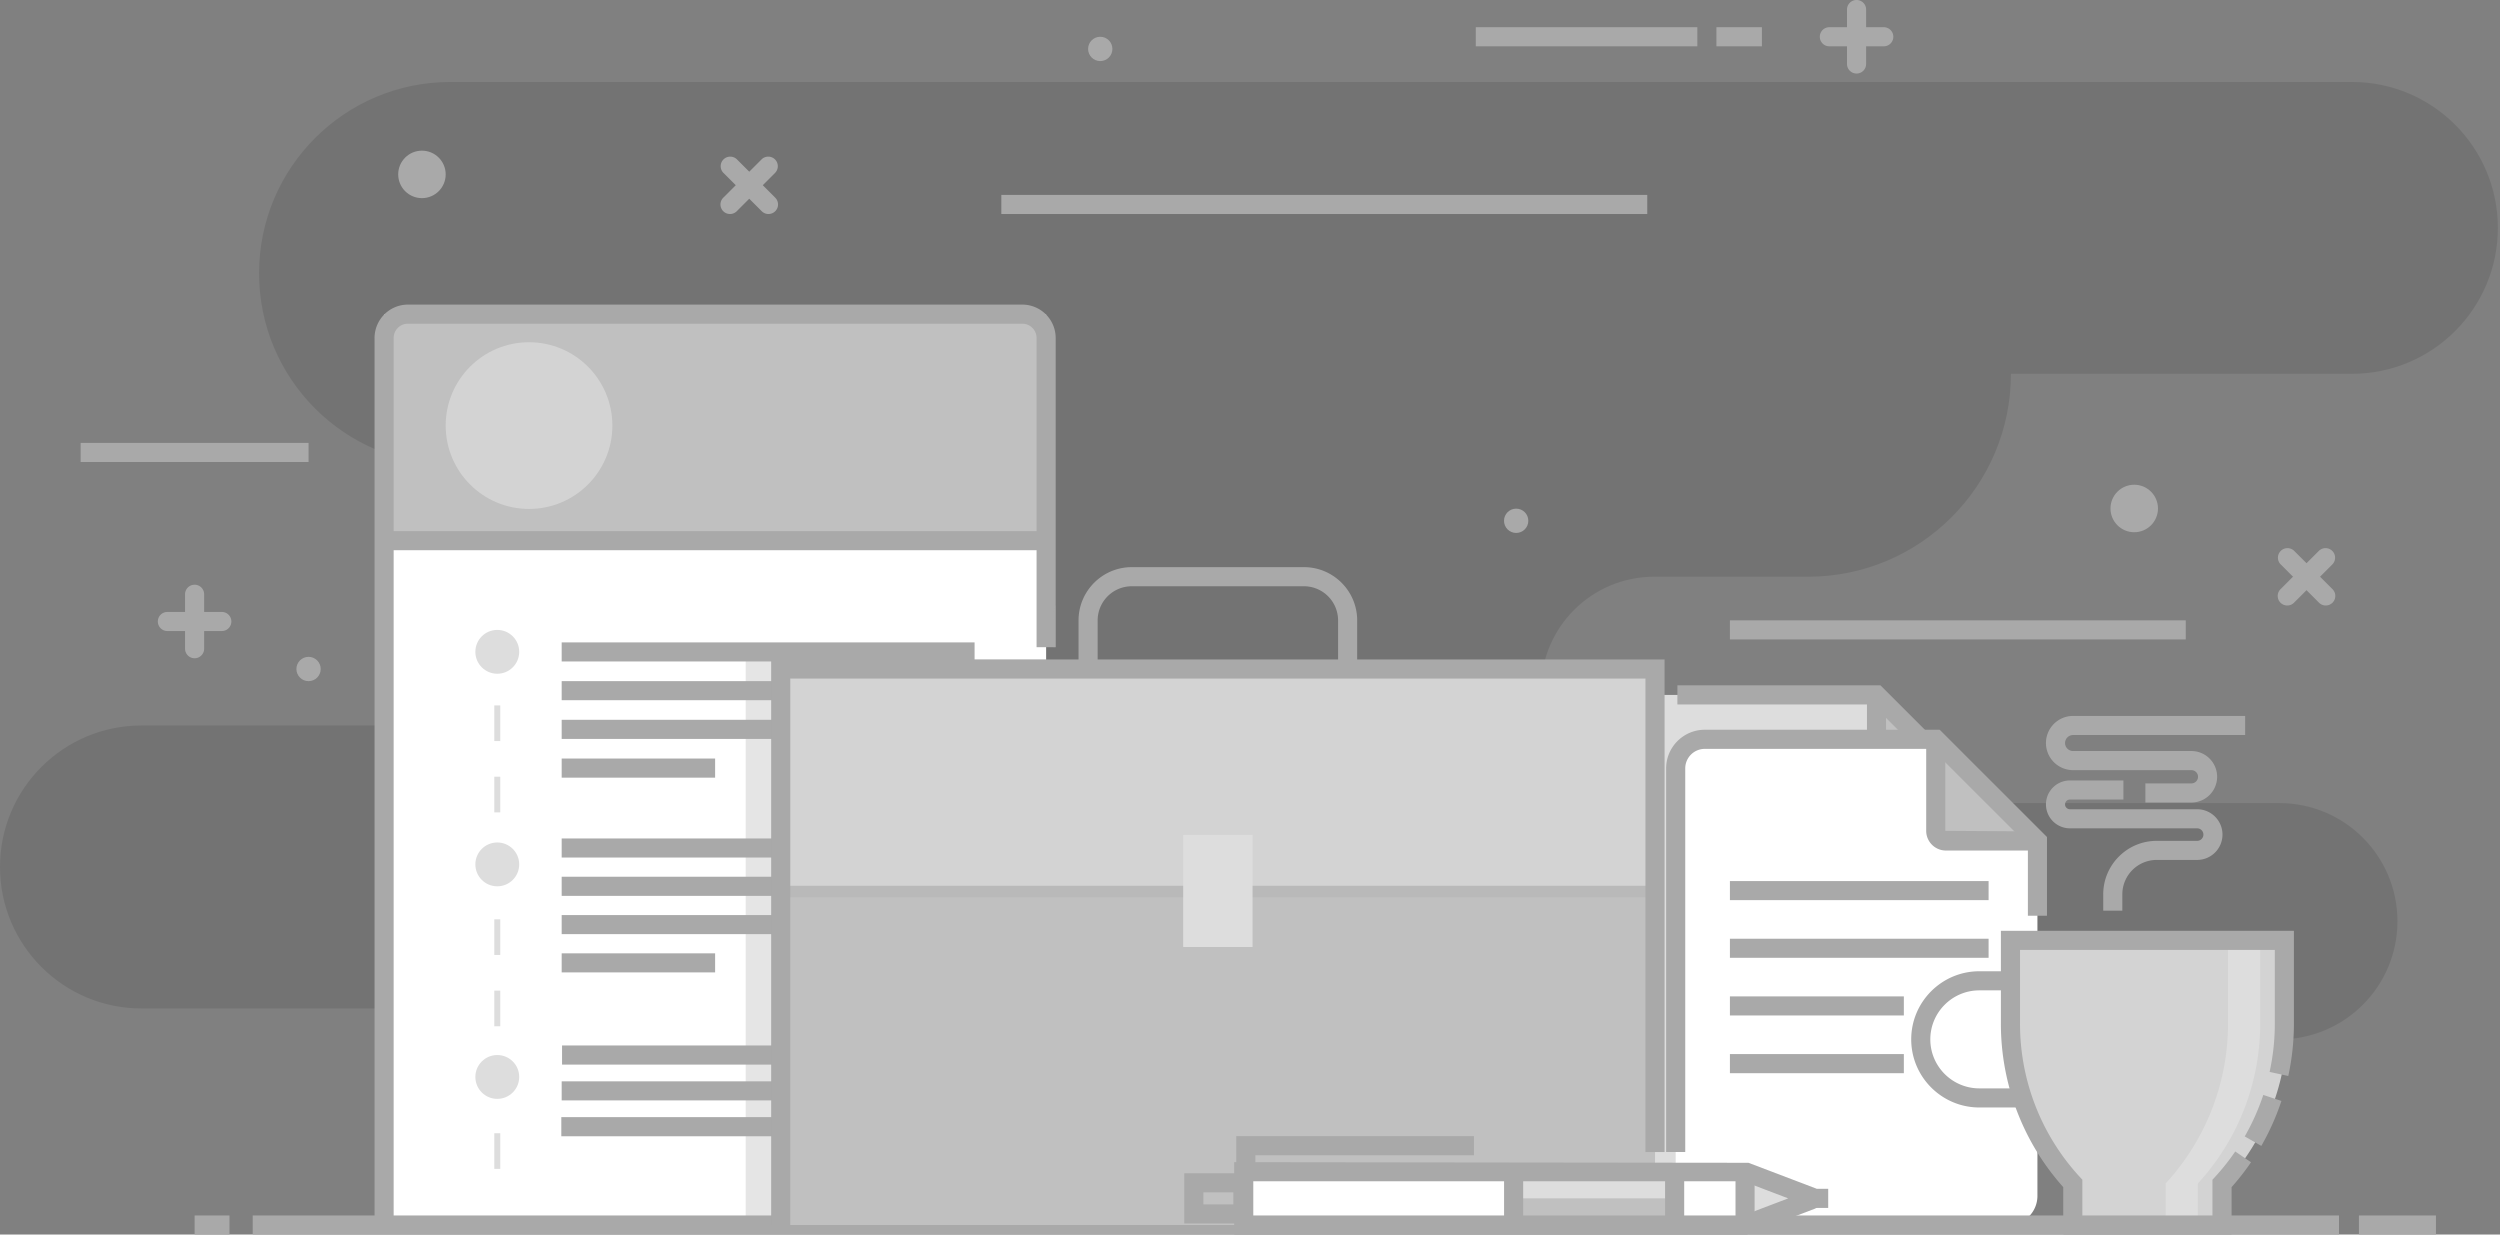 <svg xmlns="http://www.w3.org/2000/svg" width="405" height="200" viewBox="0 0 405 200">
    <rect x="0" y="0" width="405" height="200" fill="#808080" stroke="none"/>
    <g fill="none" fill-rule="evenodd">
        <path fill="#000" d="M404.652 36.917c0 13.056-10.584 23.639-23.641 23.639h-55.24c0 18.155-14.717 32.871-32.869 32.871h-24.924c-10.131 0-18.338 8.209-18.338 18.336 0 10.129 8.207 18.338 18.338 18.338h101.27c10.568 0 19.139 8.566 19.139 19.139 0 10.57-8.568 19.139-19.139 19.139h-46.223c-16.369 0-29.625 13.287-29.59 29.652l-200.04.422.591-35.084H22.92c-12.658 0-22.92-10.26-22.92-22.92 0-12.656 10.262-22.92 22.92-22.92h55.151c11.671 0 21.134-9.46 21.134-21.132 0-11.673-9.462-21.135-21.134-21.135h-5.11c-17.116 0-30.991-13.876-30.991-30.991 0-17.115 13.875-30.991 30.991-30.991h308.051c13.056-.001 23.64 10.583 23.64 23.637z" opacity=".1"/>
        <path fill="#FFF" d="M294.404 117.369l16.469 16.473v57.502a4.709 4.709 0 0 1-4.709 4.712h-49.178a4.707 4.707 0 0 1-4.709-4.712v-69.262a4.71 4.71 0 0 1 4.709-4.713h37.418z"/>
        <path fill="#C0C0C0" d="M294.404 133.841v-16.472l16.469 16.472z"/>
        <path fill="#A9A9A9" d="M310.873 135.388h-14.824a3.195 3.195 0 0 1-3.191-3.193v-14.826h3.096v14.826l14.92.1v3.093h-.001z"/>
        <path fill="#A9A9A9" d="M306.164 197.603h-49.178v-3.096h49.178a3.167 3.167 0 0 0 3.162-3.164v-56.861l-15.562-15.566h-36.777a3.167 3.167 0 0 0-3.162 3.166v22.193h-3.094v-22.193c0-3.453 2.809-6.262 6.256-6.262h38.059l17.377 17.381v58.143a6.269 6.269 0 0 1-6.259 6.259z"/>
        <path fill="#DDDDDD" d="M303.996 112.574l16.473 16.471v57.5a4.71 4.71 0 0 1-4.711 4.713h-49.176a4.71 4.71 0 0 1-4.711-4.713v-69.262a4.71 4.71 0 0 1 4.711-4.709h37.414z"/>
        <path fill="#C0C0C0" d="M303.996 129.044v-16.47l16.471 16.47z"/>
        <path fill="#A9A9A9" d="M320.467 130.591h-14.824a3.198 3.198 0 0 1-3.195-3.193v-14.824h3.096v14.824l14.926.098v3.096h-.003v-.001zM270.654 135.533h41.904v3.096h-41.904zM270.654 144.876h41.904v3.094h-41.904zM270.654 154.22h41.904v3.094h-41.904zM270.654 163.564h41.904v3.096h-41.904z"/>
        <path fill="#A9A9A9" d="M315.758 192.804h-2.168v-3.094h2.168a3.167 3.167 0 0 0 3.162-3.166v-56.859l-15.564-15.564h-31.617v-3.095h32.898l17.379 17.378v58.141a6.267 6.267 0 0 1-6.258 6.259z"/>
        <path fill="#FFF" d="M313.59 119.767l16.473 16.471v57.502a4.712 4.712 0 0 1-4.711 4.713h-49.176a4.713 4.713 0 0 1-4.715-4.713v-69.262a4.713 4.713 0 0 1 4.715-4.711h37.414z"/>
        <path fill="#C0C0C0" d="M313.59 136.238v-16.471l16.472 16.471z"/>
        <path fill="#A9A9A9" d="M330.062 137.787h-14.824a3.198 3.198 0 0 1-3.195-3.193v-14.825h3.094v14.825l14.926.099v3.094h-.001zM280.246 142.728h41.906v3.094h-41.906zM280.246 152.072h41.906v3.096h-41.906zM280.246 161.416h28.178v3.094h-28.178zM280.246 170.759h28.178v3.096h-28.178z"/>
        <path fill="#A9A9A9" d="M273.008 186.628h-3.094v-62.15c0-3.451 2.809-6.258 6.262-6.258h38.055l17.379 17.377v12.754h-3.094v-11.473l-15.566-15.562h-36.773a3.169 3.169 0 0 0-3.168 3.162v62.15h-.001z"/>
        <path fill="#FFF" d="M165.613 198.453H66.084a3.86 3.86 0 0 1-3.859-3.861V54.751a3.858 3.858 0 0 1 3.859-3.858h99.529a3.858 3.858 0 0 1 3.859 3.858v139.84a3.86 3.86 0 0 1-3.859 3.862z"/>
        <path fill="#C0C0C0" d="M62.225 50.893h107.248v36.693H62.225z"/>
        <circle cx="13.703" cy="13.945" r="13.502" fill="#D3D3D3" transform="translate(72 55)"/>
        <path fill="#DDDDDD" fill-rule="nonzero" d="M81.041 189.359h-.963v-5.775h.963v5.775zm0-11.549h-.963v-5.777h.963v5.777zm0-11.553h-.963v-5.775h.963v5.775zm0-11.55h-.963v-5.776h.963v5.776zm0-11.551h-.963v-5.777h.963v5.777zm0-11.551h-.963v-5.777h.963v5.777zm0-11.553h-.963v-5.775h.963v5.775zm0-11.551h-.963v-5.776h.963v5.776z"/>
        <circle cx="3.56" cy="4.466" r="3.551" fill="#DDDDDD" transform="translate(77 170)"/>
        <path fill="#A9A9A9" d="M63.772 198.72h-3.095V54.751a5.413 5.413 0 0 1 5.407-5.406h99.529a5.413 5.413 0 0 1 5.407 5.406v50.097h-3.095V54.751a2.315 2.315 0 0 0-2.312-2.311H66.084a2.315 2.315 0 0 0-2.312 2.311V198.72z"/>
        <path fill="#A9A9A9" d="M62.225 86.039h107.248v3.095H62.225z"/>
        <circle cx="3.56" cy="4.031" r="3.551" fill="#DDDDDD" transform="translate(77 136)"/>
        <circle cx="3.56" cy="3.596" r="3.551" fill="#DDDDDD" transform="translate(77 102)"/>
        <path fill="#A9A9A9" d="M90.992 104.067h66.891v3.095H90.992zM90.992 135.832h66.891v3.094H90.992zM90.992 142.033h66.891v3.096H90.992zM90.992 148.236h66.891v3.096H90.992zM91.051 169.369h66.892v3.096H91.051zM90.992 175.171h66.891v3.096H90.992zM90.932 180.974h46.112v3.096H90.932zM90.992 154.437h24.857v3.096H90.992zM90.992 110.339h66.891v3.094H90.992zM90.992 116.611h66.891v3.094H90.992zM90.992 122.884h24.857v3.096H90.992z"/>
        <g fill="#A9A9A9">
            <path d="M305.172 7.503h-8.816a1.547 1.547 0 0 1 0-3.094h8.816a1.547 1.547 0 0 1 0 3.094z"/>
            <path d="M300.764 11.913a1.549 1.549 0 0 1-1.549-1.547V1.547a1.548 1.548 0 0 1 3.096 0v8.819c0 .854-.694 1.547-1.547 1.547z"/>
        </g>
        <g fill="#A9A9A9">
            <path d="M35.934 102.229h-8.818a1.547 1.547 0 1 1 0-3.094h8.818a1.547 1.547 0 0 1 0 3.094z"/>
            <path d="M31.525 106.638a1.547 1.547 0 0 1-1.547-1.547v-8.819a1.547 1.547 0 0 1 3.094 0v8.819c0 .853-.693 1.547-1.547 1.547z"/>
        </g>
        <g fill="#A9A9A9">
            <path d="M370.539 98.091a1.546 1.546 0 0 1-1.096-2.641l6.238-6.234a1.548 1.548 0 0 1 2.188 2.188l-6.238 6.233a1.538 1.538 0 0 1-1.092.454z"/>
            <path d="M376.773 98.091c-.396 0-.791-.151-1.092-.453l-6.238-6.233a1.548 1.548 0 0 1 2.188-2.188l6.238 6.234a1.548 1.548 0 0 1-1.096 2.64z"/>
        </g>
        <g fill="#A9A9A9">
            <path d="M118.261 34.67a1.548 1.548 0 0 1-1.094-2.641l6.234-6.236a1.548 1.548 0 0 1 2.188 2.188l-6.234 6.236a1.542 1.542 0 0 1-1.094.453z"/>
            <path d="M124.496 34.67c-.396 0-.792-.151-1.094-.453l-6.234-6.236a1.548 1.548 0 0 1 2.188-2.188l6.234 6.236a1.548 1.548 0 0 1-1.094 2.641z"/>
        </g>
        <g fill="#A9A9A9">
            <path d="M162.216 31.575h104.64v3.095h-104.64z"/>
        </g>
        <g fill="#A9A9A9">
            <path d="M280.246 100.497h73.844v3.094h-73.844z"/>
        </g>
        <g fill="#A9A9A9">
            <path d="M13.065 71.75h36.921v3.095H13.065z"/>
        </g>
        <g fill="#A9A9A9">
            <path d="M239.076 4.408h35.891v3.095h-35.891z"/>
        </g>
        <g fill="#A9A9A9">
            <path d="M278.059 4.408h7.367v3.095h-7.367z"/>
        </g>
        <g fill="#A9A9A9" transform="translate(341 78)">
            <circle cx="4.746" cy="4.374" r="3.847"/>
        </g>
        <g fill="#A9A9A9" transform="translate(64 24)">
            <circle cx="4.355" cy="4.253" r="3.846"/>
        </g>
        <g fill="#A9A9A9" transform="translate(243 82)">
            <circle cx="2.619" cy="2.369" r="1.969"/>
        </g>
        <g fill="#A9A9A9" transform="translate(176 5)">
            <circle cx="2.241" cy="2.926" r="1.969"/>
        </g>
        <g fill="#A9A9A9" transform="translate(48 106)">
            <circle cx="1.986" cy="2.378" r="1.969"/>
        </g>
        <g fill="#A9A9A9">
            <path d="M40.938 196.906H378.92V200H40.938zM31.525 196.906h5.651V200h-5.651zM382.145 196.906h12.48V200h-12.48z"/>
        </g>
        <g fill="#A9A9A9" opacity=".3">
            <path d="M171.021 97.974c-.249.806-.423 1.642-.423 2.529v4.346h.423v-6.875zM169.473 194.591v-87.76h-48.669v91.621h44.81a3.86 3.86 0 0 0 3.859-3.861z"/>
        </g>
        <g>
            <path fill="#C0C0C0" d="M126.477 108.378h141.635v90.074H126.477z"/>
            <path fill="#A9A9A9" d="M126.477 110.246h141.635v35.117H126.477z" opacity=".3"/>
            <path fill="#D3D3D3" d="M126.477 108.378h141.635v35.117H126.477z"/>
            <path fill="#DDDDDD" d="M191.678 135.259h11.233v18.154h-11.233z"/>
            <path fill="#A9A9A9" d="M219.863 108.894h-3.094v-8.391a5.534 5.534 0 0 0-5.527-5.529h-27.896a5.533 5.533 0 0 0-5.527 5.529v8.391h-3.095v-8.391c0-4.755 3.868-8.625 8.622-8.625h27.896c4.754 0 8.621 3.869 8.621 8.625v8.391z"/>
            <path fill="#A9A9A9" d="M128.025 198.453h-3.095v-91.621h144.73v79.798h-3.096v-76.705H128.025z"/>
        </g>
        <g>
            <path fill="#C0C0C0" d="M193.404 191.615h7.944v5.043h-7.944z"/>
            <path fill="#A9A9A9" fill-rule="nonzero" d="M202.896 198.205h-11.04v-8.137h11.04v8.137zm-7.946-3.094h4.852v-1.949h-4.852v1.949z"/>
            <path fill="#A9A9A9" d="M289.699 192.589h6.471v3.096h-6.471zM203.371 190.363h-3.093v-6.305h38.505v3.096h-35.412z"/>
            <path fill="#DDDDDD" d="M282.699 198.453h-81.212v-8.633h81.212l10.738 4.086a.245.245 0 0 1 0 .461l-10.738 4.086z"/>
            <path fill="#FFF" d="M201.487 189.82h81.212v8.633h-81.212z"/>
            <path fill="#C0C0C0" d="M245.207 189.82h27.395v8.633h-27.395z"/>
            <path fill="#DDDDDD" d="M245.207 189.82h27.395v4.316h-27.395z"/>
            <path fill="#A9A9A9" fill-rule="nonzero" d="M282.984 200H199.94v-11.729l83.312.102 10.738 4.086c.697.267 1.152.92 1.156 1.67 0 .75-.447 1.41-1.148 1.685L282.984 200zm-79.951-3.094h79.383l7.277-2.77-7.277-2.77h-79.383v5.54z"/>
            <path fill="#A9A9A9" d="M243.66 190.363h3.094v7.547h-3.094zM269.744 190.363h3.096v7.547h-3.096zM281.152 190.363h3.094v7.545h-3.094z"/>
        </g>
        <g>
            <path fill="#D3D3D3" d="M370.539 152.335h-44.373v13.492c0 9.59 3.605 18.832 10.098 25.891v6.734h24.178v-6.734a38.253 38.253 0 0 0 10.098-25.891v-13.492h-.001z"/>
            <path fill="#DDDDDD" d="M360.941 152.335v13.492c0 9.59-3.605 18.832-10.102 25.891v6.734h5.217v-6.734a38.234 38.234 0 0 0 10.098-25.891v-13.492h-5.213z"/>
            <path fill="#A9A9A9" d="M361.518 200h-27.27v-7.684a39.68 39.68 0 0 1-10.104-26.488v-15.039h47.469v15.039c0 2.846-.307 5.701-.914 8.484l-3.023-.662c.559-2.564.844-5.197.844-7.822v-11.943h-41.277v11.943a36.596 36.596 0 0 0 9.691 24.844l.408.443v5.791h21.078v-5.791l.408-.443a36.267 36.267 0 0 0 3.283-4.133l2.555 1.75a40.434 40.434 0 0 1-3.148 4.027V200z"/>
            <path fill="#A9A9A9" d="M366.332 185.638l-2.684-1.539a37.068 37.068 0 0 0 3.006-6.721l2.938.975a39.979 39.979 0 0 1-3.26 7.285zM327.951 179.412h-7.297c-6.086 0-11.037-4.951-11.037-11.033 0-6.086 4.951-11.035 11.037-11.035h4.686v3.095h-4.686c-4.381 0-7.943 3.562-7.943 7.94 0 4.377 3.562 7.938 7.943 7.938h7.297v3.095zM343.818 147.525h-3.094v-2.646c0-4.774 3.885-8.662 8.664-8.662h6.551a1.013 1.013 0 0 0 0-2.026h-20.615a3.884 3.884 0 0 1-3.879-3.881 3.883 3.883 0 0 1 3.879-3.877h8.668v3.094h-8.668a.789.789 0 0 0-.785.783c0 .434.355.787.785.787h20.615a4.108 4.108 0 0 1 4.105 4.105 4.11 4.11 0 0 1-4.105 4.106h-6.551a5.576 5.576 0 0 0-5.57 5.567v2.65z"/>
            <path fill="#A9A9A9" d="M355.006 130.009h-7.455v-3.096h7.455c.592 0 1.076-.482 1.076-1.076 0-.592-.484-1.074-1.076-1.074h-19.17a4.395 4.395 0 0 1-4.391-4.391 4.396 4.396 0 0 1 4.391-4.392h27.877v3.095h-27.877a1.3 1.3 0 0 0-1.297 1.297c0 .715.584 1.295 1.297 1.295h19.17a4.174 4.174 0 0 1 4.17 4.17 4.176 4.176 0 0 1-4.17 4.172z"/>
        </g>
    </g>
</svg>
